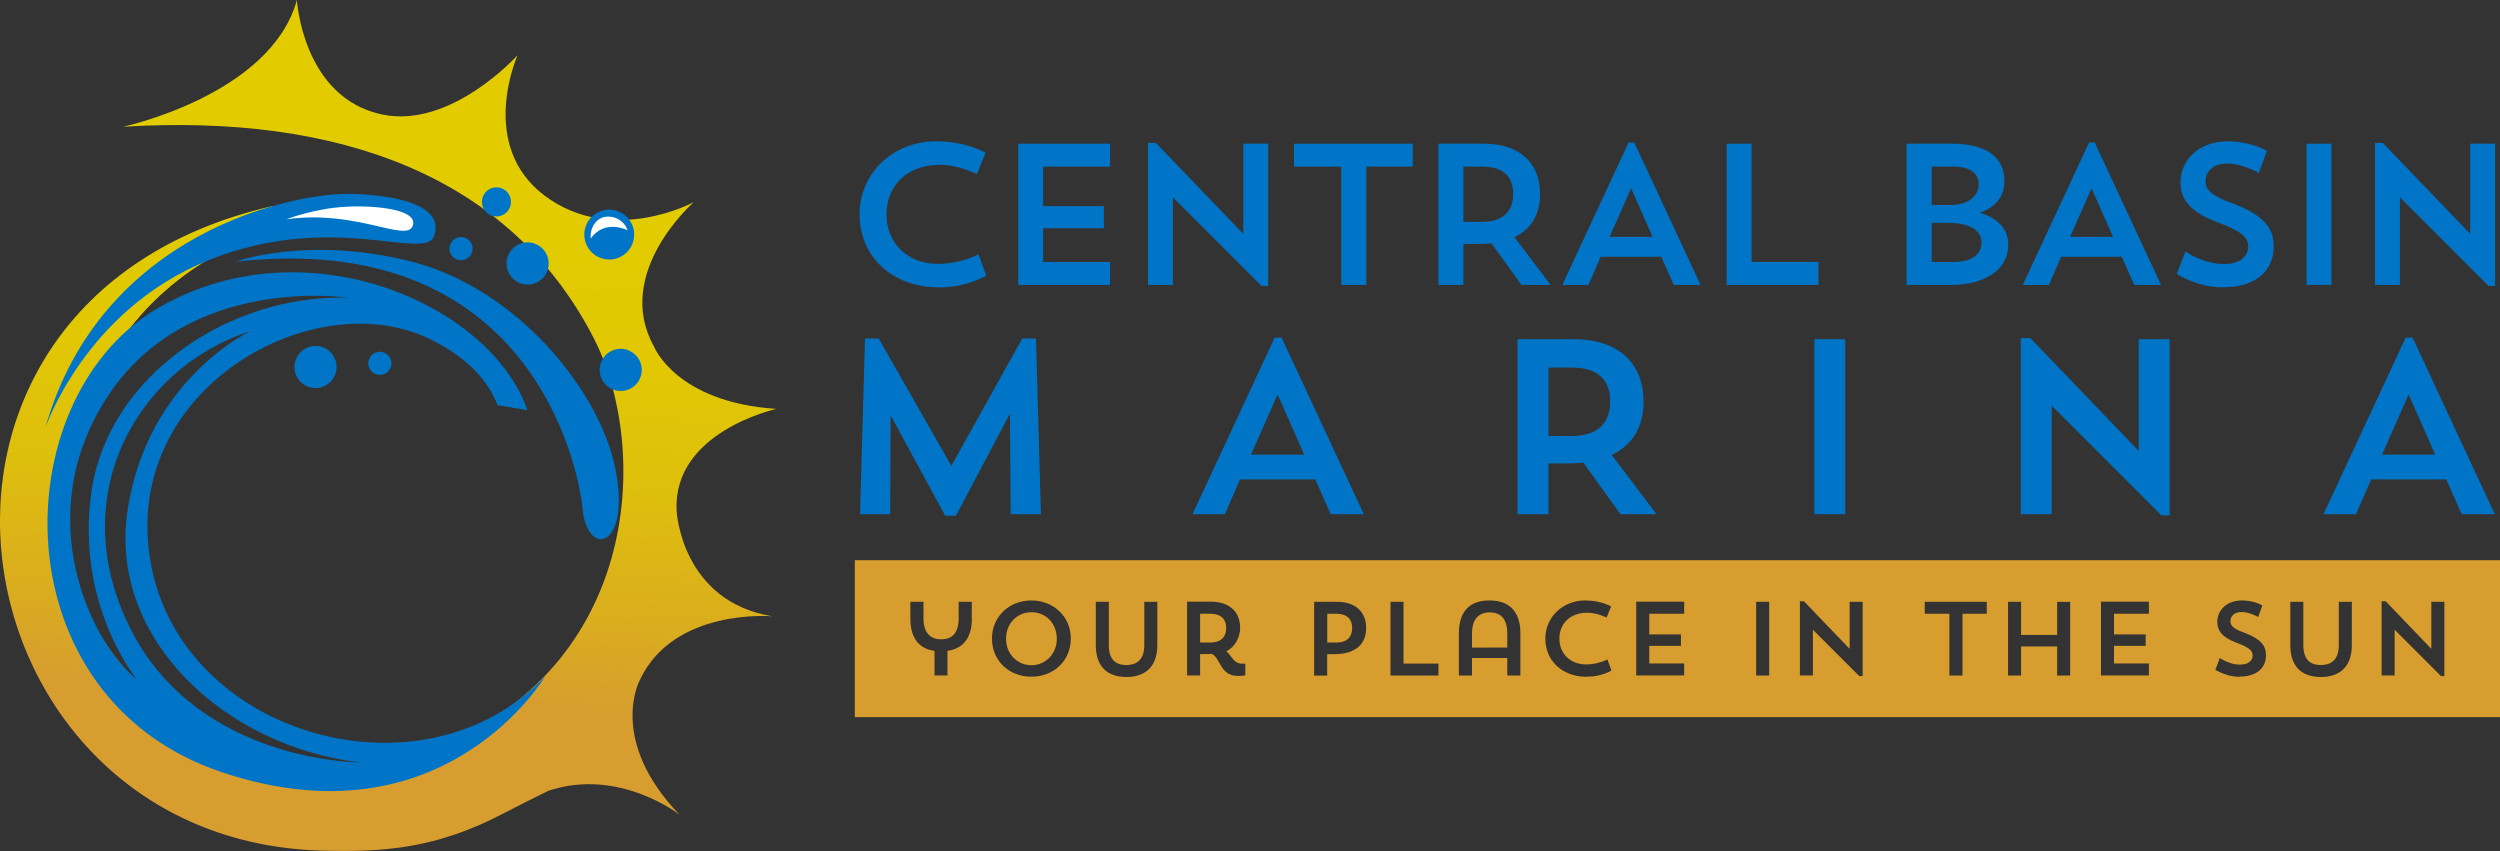 <?xml version="1.0" encoding="UTF-8"?>
<svg xmlns="http://www.w3.org/2000/svg" xmlns:xlink="http://www.w3.org/1999/xlink" id="Layer_1" data-name="Layer 1" viewBox="0 0 262.89 89.49">
  <rect x="0" y="0" width="262.89" height="89.49" fill="#333333" stroke="none"/>
  <defs>
    <style>
      .cls-1 {
        fill: url(#linear-gradient);
      }

      .cls-1, .cls-2, .cls-3, .cls-4 {
        stroke-width: 0px;
      }

      .cls-2 {
        fill: #d79d2f;
      }

      .cls-3 {
        fill: #0075c8;
      }

      .cls-4 {
        fill: #fff;
      }
    </style>
    <linearGradient id="linear-gradient" x1="38.93" y1="86.68" x2="43.98" y2="5" gradientUnits="userSpaceOnUse">
      <stop offset=".16" stop-color="#d79d2f"></stop>
      <stop offset=".27" stop-color="#daac1f"></stop>
      <stop offset=".44" stop-color="#debe0d"></stop>
      <stop offset=".62" stop-color="#e1c803"></stop>
      <stop offset=".84" stop-color="#e2cc00"></stop>
    </linearGradient>
  </defs>
  <g>
    <path class="cls-1" d="M71.16,53.81c-.54-8.39,10.48-10.81,10.48-10.81-10.59-.7-12.88-6.58-12.88-6.58-4.3-7.74,4.19-15.16,4.19-15.16,0,0-8.57,4.64-15.67-.68s-2.85-14.78-2.85-14.78c0,0-6.98,7.77-14.25,6.24C31.81,10.27,31.22,0,31.22,0c-2.74,10-18.28,13.33-18.28,13.33,22.69-1.4,40.75,5.16,49.51,22.26,5.92,11.55,5.16,35.53-18.44,43.76-17.58,6.13-39.78-8.6-36.77-29.03,4.02-27.25,30.59-27.91,30.54-28.28-.87-.22-8.8-.45-9.35-.32C-14.8,31.83-5.31,88.45,33.91,89.45c6.39.16,11.96-.17,19.22-4.01,1.79-.91,2.57-1.33,4.55-2.29,7.44-2.47,13.78,2.52,13.78,2.52-7.53-7.8-4.22-14.07-4.22-14.07,3.55-7.74,14-6.79,14-6.79-9.57-1.56-10.08-11-10.08-11Z"></path>
    <path class="cls-3" d="M15.84,59.15c-3.24-18.26,17.31-29.65,29.63-23.37,3.83,1.95,5.9,4.35,6.85,6.83l3.14.52c-3.91-11.28-23.73-19.83-39.15-10.55C.48,42.1-.11,73.34,23.32,81.2c23.43,7.85,34.01-10.09,34.01-10.09-12.79,13.55-38.25,6.3-41.49-11.95ZM11.42,41.53c8.51-12.74,25.13-10.23,25.13-10.23-12.51-.34-25.07,8.23-26.9,20.2-1.83,11.97,4.72,19.92,4.72,19.92-4.61-3.53-11.46-17.15-2.94-29.89ZM13.84,66.34c-7.23-13.92.46-27.64,12.48-31.52,0,0-10.76,5.02-12.89,18.74-2.13,13.72,10.44,25.03,24.52,26.62,0,0-16.89.09-24.12-13.83Z"></path>
    <g>
      <path class="cls-3" d="M63.17,27.13c1.36.5,2.87-.21,3.36-1.57.49-1.36-.21-2.87-1.57-3.36-1.36-.5-2.87.2-3.36,1.57-.49,1.36.21,2.87,1.57,3.36Z"></path>
      <path class="cls-4" d="M62.85,23.16c.9-.77,2.67-.36,3.15,1.06,0,0-2.38-1.25-3.88.86,0,0-.17-1.15.73-1.92Z"></path>
    </g>
    <path class="cls-3" d="M64.71,49.3c-1.68-8.36-10.45-18.97-21.4-21.78-10.94-2.8-18.54,0-18.54,0,30.75-3.47,36,21.02,36.51,26.09.51,5.08,5.1,4.05,3.43-4.31Z"></path>
    <path class="cls-3" d="M21.97,27.34c13.02-5.21,22.69.17,23.67-2.51.98-2.68-2.34-4.22-8.5-4.44-6.16-.22-26.56,3.98-32.38,24.62,0,0,4.2-12.46,17.21-17.66Z"></path>
    <path class="cls-4" d="M36.37,21.74c3.38-.18,7.74.35,7.01,2.05-.73,1.7-5.93-1.77-13.27-.73,0,0,2.89-1.14,6.26-1.32Z"></path>
    <path class="cls-3" d="M56.24,25.62c-1.15-.42-2.42.17-2.84,1.33-.42,1.15.18,2.42,1.32,2.84,1.15.42,2.42-.17,2.84-1.32.42-1.15-.17-2.42-1.33-2.84Z"></path>
    <path class="cls-3" d="M66.03,36.81c-1.15-.42-2.42.17-2.84,1.33-.42,1.15.17,2.42,1.32,2.84,1.15.42,2.42-.17,2.84-1.32.42-1.15-.17-2.42-1.33-2.84Z"></path>
    <path class="cls-3" d="M33.94,36.51c-1.15-.42-2.42.17-2.84,1.32-.42,1.15.17,2.42,1.32,2.84,1.15.42,2.42-.17,2.84-1.32.42-1.15-.17-2.42-1.32-2.84Z"></path>
    <path class="cls-3" d="M50.77,20.71c-.29.79.12,1.67.91,1.96.79.29,1.67-.12,1.96-.92.29-.8-.12-1.67-.91-1.96-.8-.29-1.67.12-1.96.91Z"></path>
    <path class="cls-3" d="M48.06,27.29c.63.23,1.33-.1,1.56-.73.23-.63-.09-1.33-.73-1.56-.63-.23-1.33.1-1.56.73-.23.63.1,1.33.72,1.56Z"></path>
    <path class="cls-3" d="M39.53,39.35c.63.23,1.33-.1,1.56-.73.23-.63-.1-1.33-.73-1.56-.63-.23-1.33.1-1.56.73-.23.63.1,1.33.73,1.56Z"></path>
  </g>
  <g>
    <g>
      <path class="cls-3" d="M103.7,28.97s-1.92,1.25-4.94,1.25c-5.03,0-8.37-3.3-8.37-7.69s3.61-7.67,8.01-7.67c3.25,0,5.24,1.2,5.24,1.2l-.91,2.24s-1.96-.97-3.89-.97c-3.49,0-5.62,2.2-5.62,5.24s2.28,5.18,5.37,5.18c2.51,0,4.31-1.01,4.31-1.01l.8,2.24Z"></path>
      <path class="cls-3" d="M107.08,15.11h9.65v2.41h-7.04v4.16h6.38v2.32h-6.38v3.55h7.04v2.41h-9.65v-14.85Z"></path>
      <path class="cls-3" d="M120.73,15.03h.82l9.19,9.57v-9.49h2.62v14.96h-.7l-9.32-9.32v9.21h-2.62v-14.94Z"></path>
      <path class="cls-3" d="M136.07,15.11h12.49v2.41h-4.88v12.44h-2.64v-12.44h-4.97v-2.41Z"></path>
      <path class="cls-3" d="M151.26,15.11h4.75c3.95,0,5.94,2.18,5.94,5.28,0,2.05-.85,3.68-2.7,4.54l3.8,5.03h-3.06l-3.15-4.37c-.42.04-.87.06-1.33.06h-1.63v4.31h-2.62v-14.85ZM153.88,17.52v5.81h1.94c2.45,0,3.3-1.31,3.3-2.94s-.82-2.87-3.3-2.87h-1.94Z"></path>
      <path class="cls-3" d="M167.04,29.96h-2.75l6.97-14.98h.59l6.97,14.98h-2.81l-1.31-2.96h-6.38l-1.29,2.96ZM169.26,24.91h4.52l-2.26-5.11-2.26,5.11Z"></path>
      <path class="cls-3" d="M181.57,15.11h2.62v12.44h7.04v2.41h-9.66v-14.85Z"></path>
      <path class="cls-3" d="M200.5,15.11h4.75c3.82,0,5.53,1.58,5.53,3.93,0,1.61-.93,2.75-2.6,3.34,2.05.59,3,1.8,3,3.38,0,2.64-2.56,4.2-5.94,4.2h-4.75v-14.85ZM203.13,17.52v4.04h1.88c2.13.02,3.06-1.08,3.06-2.2,0-1.01-.76-1.84-2.68-1.84h-2.26ZM203.13,23.43v4.12h2.26c2.22,0,2.98-.97,2.98-2.07,0-1.01-.85-2.05-3.61-2.05h-1.63Z"></path>
      <path class="cls-3" d="M215.46,29.96h-2.75l6.97-14.98h.59l6.97,14.98h-2.81l-1.31-2.96h-6.38l-1.29,2.96ZM217.68,24.91h4.52l-2.26-5.11-2.26,5.11Z"></path>
      <path class="cls-3" d="M233.76,30.22c-1.75,0-3.51-.59-4.86-1.41l.91-2.37c1.23.82,2.7,1.33,4.04,1.33,1.75,0,2.56-.87,2.56-1.82s-.55-1.58-3.23-2.58c-2.89-1.06-3.89-2.43-3.89-4.2,0-2.24,1.82-4.31,4.99-4.31,1.58,0,3.15.47,4.1,1.01l-.85,2.32c-.87-.49-2.18-.99-3.32-.99-1.56,0-2.28.87-2.28,1.9,0,.95.8,1.54,2.89,2.3,3.32,1.29,4.27,2.6,4.27,4.54,0,2.64-2.01,4.27-5.32,4.27Z"></path>
      <path class="cls-3" d="M242.55,15.11h2.62v14.85h-2.62v-14.85Z"></path>
      <path class="cls-3" d="M249.75,15.03h.82l9.19,9.57v-9.49h2.62v14.96h-.7l-9.32-9.32v9.21h-2.62v-14.94Z"></path>
    </g>
    <g>
      <path class="cls-3" d="M109.47,54.07h-3.19l-.08-10.57-5.68,10.73h-1.13l-5.73-10.55-.05,10.39h-3.17l.52-18.48h1.44l7.64,13.4,7.46-13.4h1.44l.52,18.48Z"></path>
      <path class="cls-3" d="M128.8,54.07h-3.4l8.64-18.56h.73l8.64,18.56h-3.48l-1.62-3.66h-7.91l-1.6,3.66ZM131.55,47.81h5.6l-2.8-6.33-2.8,6.33Z"></path>
      <path class="cls-3" d="M159.58,35.67h5.89c4.89,0,7.36,2.7,7.36,6.54,0,2.54-1.05,4.55-3.35,5.63l4.71,6.23h-3.79l-3.9-5.42c-.52.05-1.07.08-1.65.08h-2.02v5.34h-3.25v-18.4ZM162.83,38.65v7.2h2.41c3.04,0,4.08-1.62,4.08-3.64s-1.02-3.56-4.08-3.56h-2.41Z"></path>
      <path class="cls-3" d="M190.79,35.67h3.25v18.4h-3.25v-18.4Z"></path>
      <path class="cls-3" d="M212.49,35.56h1.02l11.39,11.86v-11.75h3.25v18.53h-.86l-11.54-11.54v11.41h-3.25v-18.51Z"></path>
      <path class="cls-3" d="M247.73,54.07h-3.4l8.64-18.56h.73l8.64,18.56h-3.48l-1.62-3.66h-7.9l-1.6,3.66ZM250.48,47.81h5.6l-2.8-6.33-2.8,6.33Z"></path>
    </g>
    <g>
      <path class="cls-2" d="M140.47,64.54h-.9v3.03h.9c1.28,0,1.72-.68,1.72-1.53s-.43-1.5-1.72-1.5Z"></path>
      <path class="cls-2" d="M108.46,64.38c-1.53,0-2.67,1.2-2.67,2.79s1.17,2.78,2.67,2.78,2.67-1.2,2.67-2.78-1.11-2.79-2.67-2.79Z"></path>
      <path class="cls-2" d="M156.64,64.4c-1.08,0-1.85.64-1.85,2.21v1.49c.68-.01,3.34-.01,3.71-.01v-1.47c0-1.65-.77-2.22-1.85-2.22Z"></path>
      <path class="cls-2" d="M89.89,58.91v16.5h173.01v-16.5H89.89ZM102.2,65.02c0,2.11-.96,3.19-2.57,3.42v2.59h-1.36v-2.59c-1.61-.22-2.54-1.31-2.54-3.42v-1.74h1.38v1.74c0,1.57.77,2.21,1.85,2.21s1.85-.56,1.85-2.22v-1.73h1.38v1.74ZM108.45,71.16c-2.37,0-4.14-1.71-4.14-4.01s1.81-4.01,4.14-4.01,4.15,1.69,4.15,4.01-1.78,4.01-4.15,4.01ZM121.7,67.83c0,2.32-1.31,3.36-3.26,3.36s-3.21-1.04-3.21-3.36v-4.55h1.37v4.55c0,1.48.67,2.1,1.84,2.1s1.89-.62,1.89-2.11v-4.54h1.37v4.55ZM130.96,71.01s-.29.07-.74.07c-1.93,0-1.82-1.78-2.76-2.31-.13.01-.26.01-.41.01h-.85v2.25h-1.37v-7.76h2.48c2.06,0,3.1,1.14,3.1,2.76,0,.81-.41,1.94-1.45,2.45.58.51.75,1.31,1.68,1.31h.31v1.21ZM140.3,68.79h-.74v2.25h-1.37v-7.76h2.37c2.06,0,3.1,1.14,3.1,2.76s-1.03,2.75-3.37,2.75ZM151.26,71.04h-5.04v-7.76h1.37v6.5h3.67v1.26ZM159.88,71.04h-1.38v-1.85h-3.71v1.85h-1.38v-4.43c0-2.38,1.19-3.47,3.21-3.47s3.26,1.08,3.26,3.47v4.43ZM166.87,71.17c-2.63,0-4.37-1.72-4.37-4.02s1.89-4.01,4.18-4.01c1.7,0,2.74.63,2.74.63l-.47,1.17s-1.03-.51-2.03-.51c-1.82,0-2.94,1.15-2.94,2.74s1.19,2.7,2.8,2.7c1.31,0,2.25-.53,2.25-.53l.42,1.17s-1,.65-2.58.65ZM177.1,64.54h-3.67v2.17h3.33v1.21h-3.33v1.85h3.67v1.26h-5.04v-7.76h5.04v1.26ZM186.04,71.04h-1.37v-7.76h1.37v7.76ZM195.87,71.09h-.36l-4.87-4.87v4.81h-1.37v-7.8h.43l4.8,5v-4.95h1.37v7.81ZM208.92,64.54h-2.55v6.5h-1.38v-6.5h-2.59v-1.26h6.52v1.26ZM217.69,71.04h-1.37v-3.06h-3.79v3.06h-1.37v-7.76h1.37v3.49h3.79v-3.48h1.37v7.75ZM225.97,64.54h-3.67v2.17h3.33v1.21h-3.33v1.85h3.67v1.26h-5.04v-7.76h5.04v1.26ZM235.5,71.17c-.92,0-1.83-.31-2.54-.74l.47-1.24c.64.43,1.41.7,2.11.7.92,0,1.34-.45,1.34-.95s-.29-.83-1.69-1.35c-1.51-.55-2.03-1.27-2.03-2.2,0-1.17.95-2.25,2.6-2.25.83,0,1.64.24,2.14.53l-.44,1.21c-.45-.25-1.14-.52-1.73-.52-.82,0-1.19.45-1.19.99,0,.5.42.81,1.51,1.2,1.73.67,2.23,1.36,2.23,2.37,0,1.38-1.05,2.23-2.78,2.23ZM247.31,67.83c0,2.32-1.31,3.36-3.26,3.36s-3.21-1.04-3.21-3.36v-4.55h1.37v4.55c0,1.48.67,2.1,1.84,2.1s1.89-.62,1.89-2.11v-4.54h1.37v4.55ZM257.04,71.09h-.36l-4.87-4.87v4.81h-1.37v-7.8h.43l4.8,5v-4.95h1.37v7.81Z"></path>
      <path class="cls-2" d="M127.22,64.54h-1.02v3.03h1.02c1.28,0,1.72-.68,1.72-1.53s-.43-1.5-1.72-1.5Z"></path>
    </g>
  </g>
</svg>
